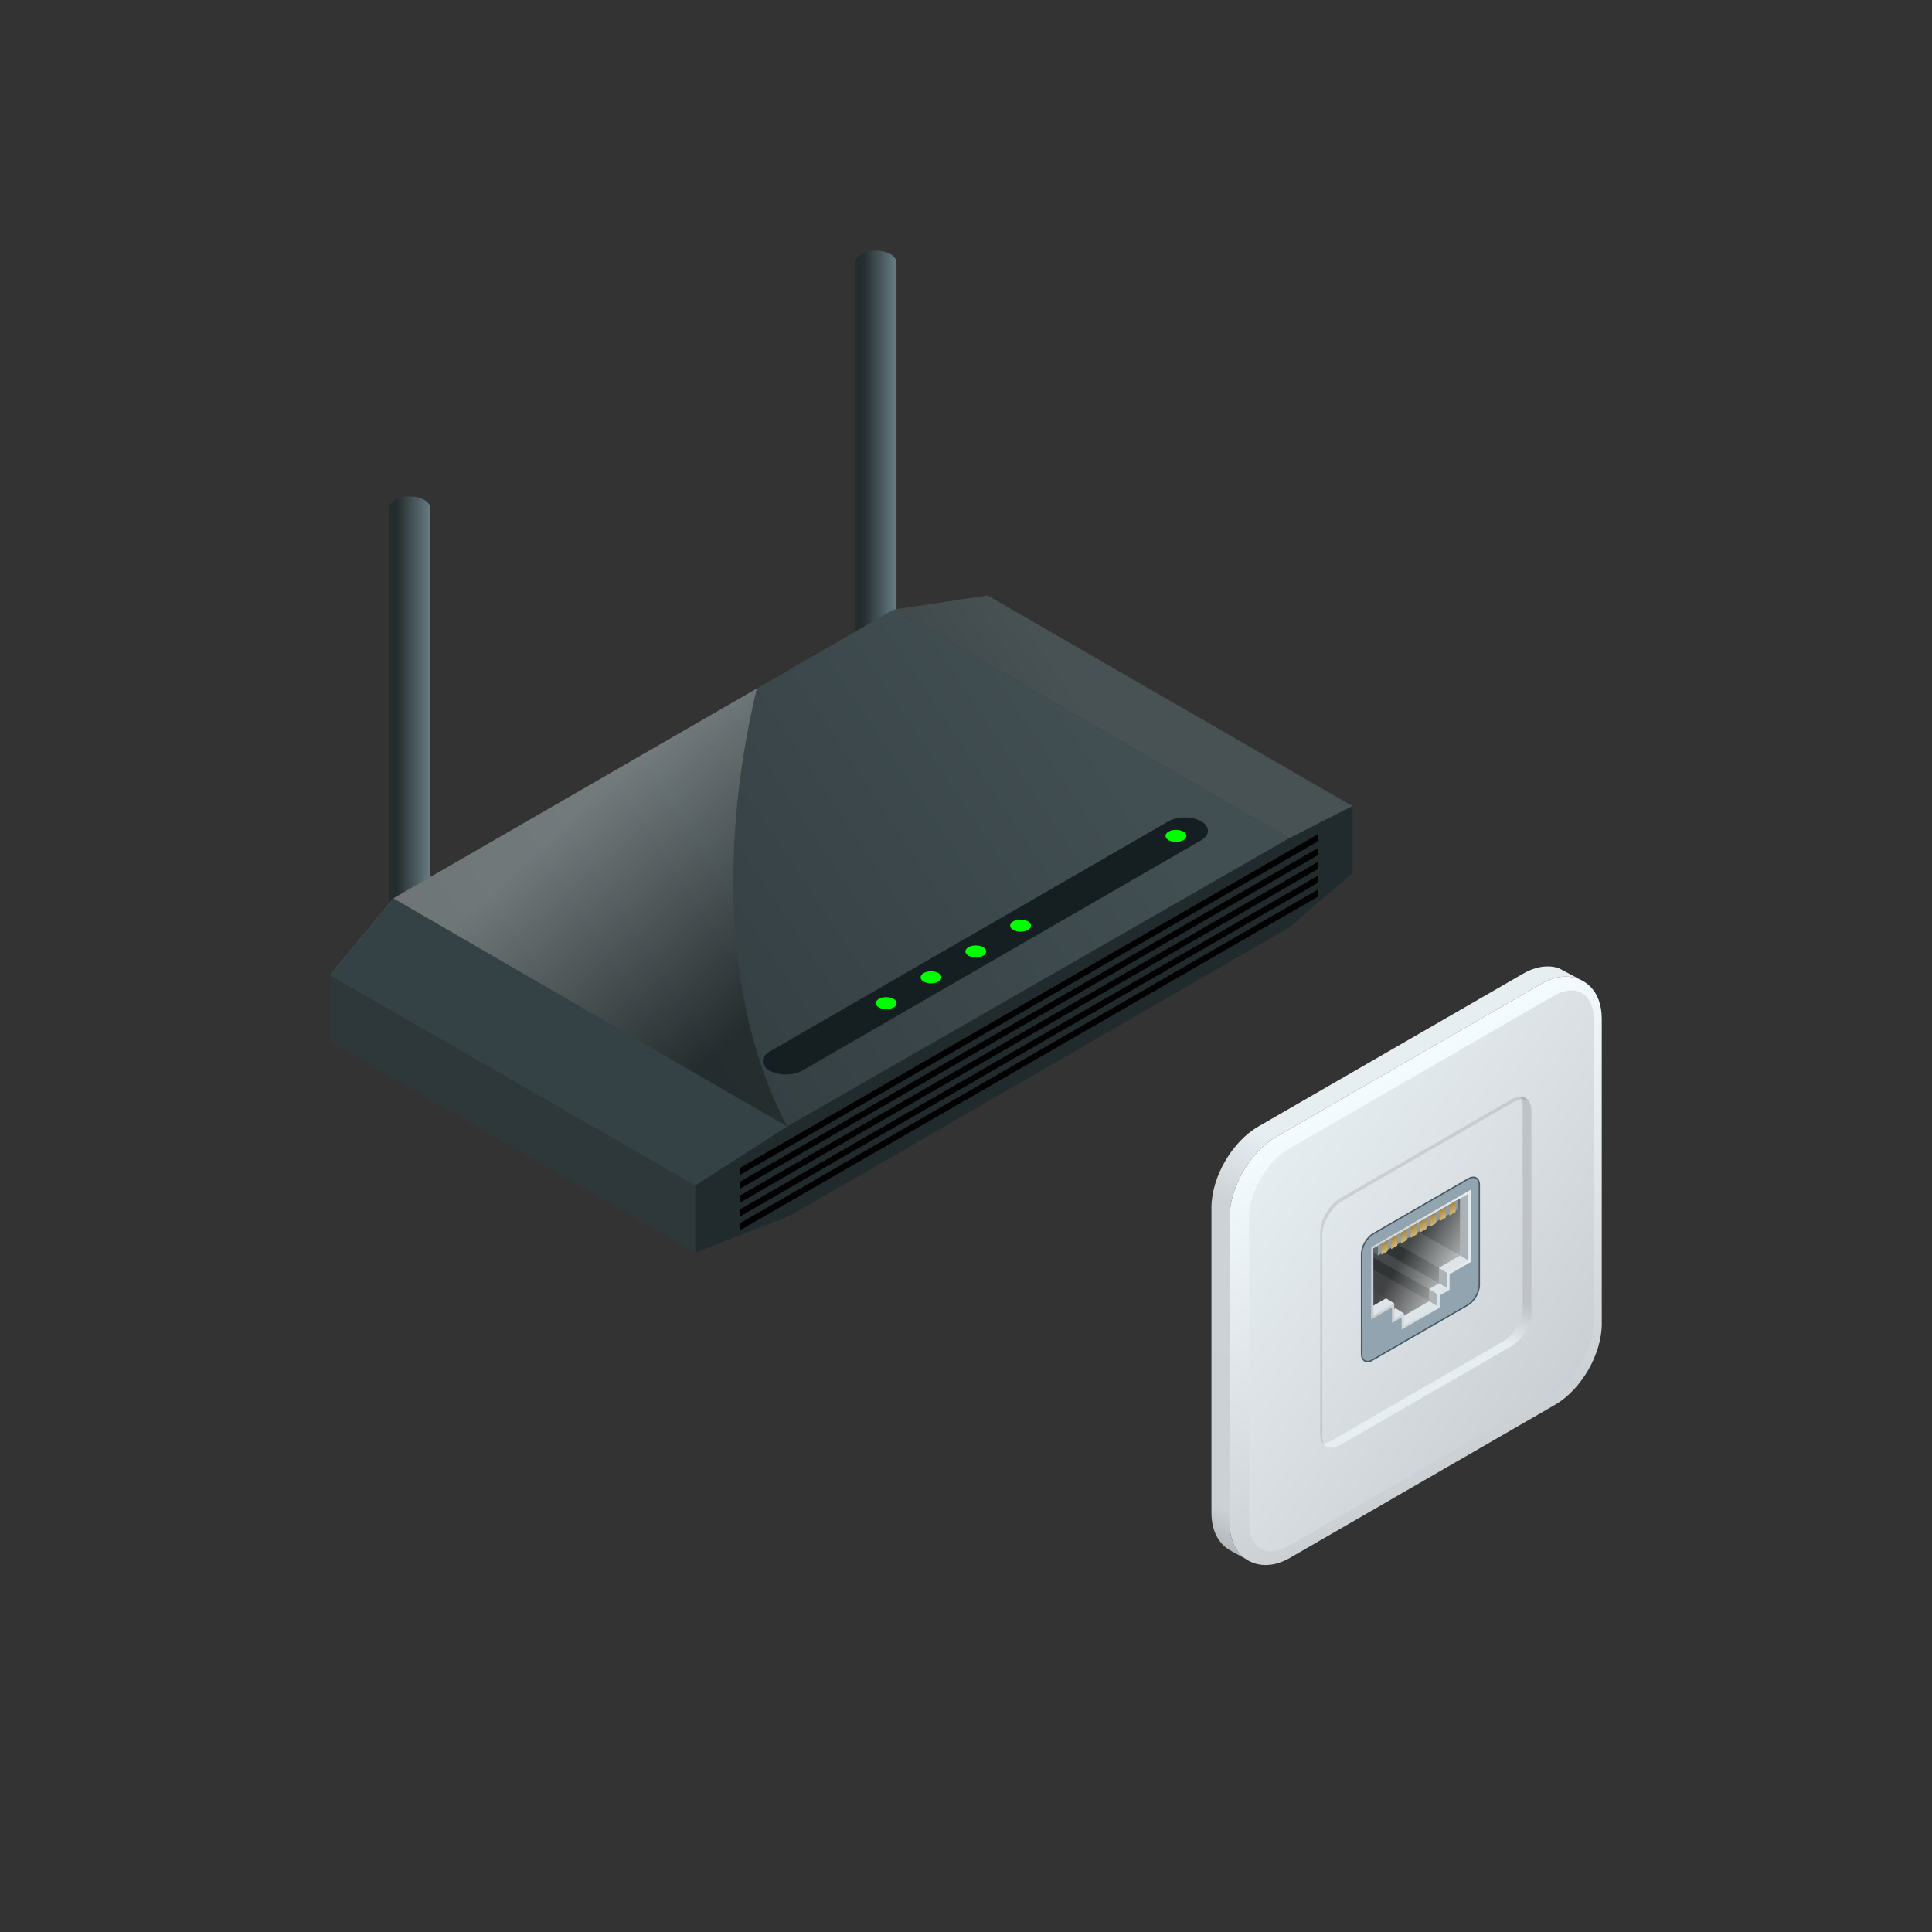 <?xml version="1.0" encoding="UTF-8"?><svg xmlns="http://www.w3.org/2000/svg" width="166" height="166" xmlns:xlink="http://www.w3.org/1999/xlink" viewBox="0 0 166 166"><rect x="0" y="0" width="166" height="166" fill="#333333" stroke="none"/><defs><style>.u{fill:url(#l);opacity:.6;}.u,.v{mix-blend-mode:multiply;}.u,.v,.w,.x,.y,.z,.aa,.ab,.ac,.ad,.ae,.af,.ag,.ah,.ai,.aj,.ak,.al,.am,.an,.ao,.ap,.aq,.ar,.as,.at,.au,.av,.aw,.ax,.ay,.az,.ba,.bb{stroke-width:0px;}.v{opacity:.1;}.bc{isolation:isolate;}.x{fill:#61686c;}.y{fill:#7a8185;}.z{fill:#475964;}.aa{fill:#344145;}.ab{fill:#2e383b;}.ac{fill:#151f22;}.ad{fill:#212b2e;}.ae{fill:#acb3b7;}.af{fill:#dee5e9;}.ag{fill:#92a4af;}.ah{fill:#9fa6aa;}.ai{fill:#939a9e;}.aj{fill:lime;}.ak{fill:url(#b);}.al{fill:url(#c);}.am{fill:url(#e);}.an{fill:url(#t);}.ao{fill:url(#d);}.ap{fill:url(#s);}.aq{fill:url(#j);}.ar{fill:url(#q);}.as{fill:url(#r);}.at{fill:url(#i);}.au{fill:url(#h);}.av{fill:url(#m);}.aw{fill:url(#g);}.ax{fill:url(#o);}.ay{fill:url(#p);}.az{fill:url(#k);}.ba{fill:url(#n);}.bb{fill:url(#f);mix-blend-mode:screen;opacity:.3;}</style><linearGradient id="b" x1="77.088" y1="39.713" x2="74.142" y2="39.713" gradientUnits="userSpaceOnUse"><stop offset="0" stop-color="#697e85"/><stop offset="1" stop-color="#242c2e"/></linearGradient><linearGradient id="c" x1="37.036" y1="60.834" x2="34.09" y2="60.834" xlink:href="#b"/><linearGradient id="d" x1="92.552" y1="61.197" x2="39.235" y2="96.471" gradientUnits="userSpaceOnUse"><stop offset="0" stop-color="#414e52"/><stop offset="1" stop-color="#2e383b"/></linearGradient><linearGradient id="e" x1="94.414" y1="62.195" x2="46.882" y2="93.642" gradientUnits="userSpaceOnUse"><stop offset="0" stop-color="#485255"/><stop offset="1" stop-color="#1a1a1a"/></linearGradient><linearGradient id="f" x1="47.244" y1="72.031" x2="63.254" y2="88.879" gradientUnits="userSpaceOnUse"><stop offset="0" stop-color="#fff"/><stop offset="1" stop-color="#000"/></linearGradient><linearGradient id="g" x1="8713.707" y1="79.747" x2="8737.694" y2="131.662" gradientTransform="translate(8839.926) rotate(-180) scale(1 -1)" gradientUnits="userSpaceOnUse"><stop offset=".411" stop-color="#e7eef2"/><stop offset=".527" stop-color="#cdd2d6"/><stop offset=".947" stop-color="#ccd1d5"/><stop offset="1" stop-color="#b3b7ba"/></linearGradient><linearGradient id="h" x1="8725.94" y1="95.496" x2="8710.445" y2="123.23" gradientTransform="translate(8839.926) rotate(-180) scale(1 -1)" gradientUnits="userSpaceOnUse"><stop offset="0" stop-color="#f4fbff"/><stop offset="1" stop-color="#cbd0d4"/></linearGradient><linearGradient id="i" x1="8731.61" y1="98.976" x2="8702.567" y2="120.453" gradientTransform="translate(8839.926) rotate(-180) scale(1 -1)" gradientUnits="userSpaceOnUse"><stop offset="0" stop-color="#e7eef2"/><stop offset="1" stop-color="#c8cdd1"/></linearGradient><linearGradient id="j" x1="8714.894" y1="113.421" x2="8713.309" y2="109.974" gradientTransform="translate(8839.926) rotate(-180) scale(1 -1)" gradientUnits="userSpaceOnUse"><stop offset="0" stop-color="#e7eef2"/><stop offset="1" stop-color="#bfc3c7"/></linearGradient><linearGradient id="k" x1="8713.561" y1="108.235" x2="8722.119" y2="108.235" xlink:href="#i"/><linearGradient id="l" x1="8714.088" y1="109.816" x2="8719.076" y2="107.099" gradientTransform="translate(8839.926) rotate(-180) scale(1 -1)" xlink:href="#f"/><linearGradient id="m" x1="8714.925" y1="104.171" x2="8715.319" y2="103.484" gradientTransform="translate(8839.926) rotate(-180) scale(1 -1)" gradientUnits="userSpaceOnUse"><stop offset="0" stop-color="#d0ba7b"/><stop offset="1" stop-color="#a88944"/></linearGradient><linearGradient id="n" x1="8715.759" y1="104.652" x2="8716.153" y2="103.966" xlink:href="#m"/><linearGradient id="o" x1="8716.594" y1="105.134" x2="8716.987" y2="104.448" xlink:href="#m"/><linearGradient id="p" x1="8717.428" y1="105.615" x2="8717.822" y2="104.93" xlink:href="#m"/><linearGradient id="q" x1="8718.262" y1="106.097" x2="8718.656" y2="105.412" xlink:href="#m"/><linearGradient id="r" x1="8719.096" y1="106.579" x2="8719.49" y2="105.893" xlink:href="#m"/><linearGradient id="s" x1="8719.93" y1="107.061" x2="8720.324" y2="106.375" xlink:href="#m"/><linearGradient id="t" x1="8720.765" y1="107.542" x2="8721.158" y2="106.856" xlink:href="#m"/></defs><g class="bc"><g id="a"><path class="ak" d="M76.508,21.834c-.693-.4-1.816-.4-2.509,0-.347.2-.52.462-.52.725v34.31c0,.262.173.524.52.725.693.4,1.816.4,2.509-0.0.347-.2.52-.462.52-.724V22.558c0-.262-.173-.525-.52-.725Z"/><path class="al" d="M36.457,42.955c-.693-.4-1.816-.4-2.509,0-.347.2-.52.462-.52.725v34.31c0,.262.173.524.52.725.693.4,1.816.4,2.509-0.0.347-.2.52-.462.52-.724v-34.31c0-.262-.173-.525-.52-.725Z"/><polygon class="ao" points="110.784 72.015 67.814 96.825 59.727 101.878 28.375 83.776 33.8 77.186 76.77 52.376 110.784 72.015"/><polygon class="am" points="116.21 69.267 110.784 72.015 76.77 52.376 84.857 51.165 116.21 69.267"/><path class="ac" d="M103.207,70.57c-.774-.447-2.042-.447-2.817,0l-34.276,19.79c-.775.447-.775,1.179,0,1.627h0c.774.447,2.043.447,2.817,0l34.276-19.79c.775-.447.775-1.179,0-1.627h0Z"/><path class="aj" d="M76.78,85.828c.349.202.349.529,0,.73-.349.202-.916.202-1.265,0-.349-.202-.349-.528,0-.73.349-.202.915-.202,1.265,0Z"/><path class="aj" d="M80.627,83.607c.349.202.349.528,0,.73-.349.202-.915.202-1.265,0-.349-.202-.349-.528,0-.73.349-.202.915-.202,1.265,0Z"/><path class="aj" d="M84.474,81.386c.349.202.349.528,0,.73-.349.202-.915.202-1.265,0-.349-.202-.349-.528,0-.73.349-.202.915-.202,1.265 0Z"/><path class="aj" d="M88.321,79.165c.349.202.349.528,0,.73-.349.202-.916.202-1.265 0-.349-.202-.349-.528,0-.73.349-.202.915-.202,1.265 0Z"/><path class="aj" d="M101.67,71.457c.349.202.349.528,0,.73-.349.202-.915.202-1.264 0-.35-.202-.35-.528,0-.73.349-.202.915-.202,1.264,0Z"/><polygon class="ad" points="110.784 72.015 67.56 96.825 59.727 101.878 59.727 107.624 67.814 104.491 110.784 79.682 116.21 75.012 116.21 69.267 110.784 72.015"/><path class="bb" d="M65.036,59.152l-31.236,18.034-5.426,6.59,31.352,18.102,7.899-5.095c-6.64-12.757-4.785-28.712-2.59-37.631Z"/><polygon class="aa" points="59.727 101.878 28.375 83.776 33.8 77.186 67.626 96.783 59.727 101.878"/><polygon class="ab" points="59.727 107.624 28.375 89.522 28.375 83.776 59.727 101.878 59.727 107.624"/><polygon class="w" points="113.279 71.652 63.589 100.34 63.589 100.951 113.279 72.263 113.279 71.652"/><polygon class="w" points="113.279 72.841 63.589 101.529 63.589 102.14 113.279 73.453 113.279 72.841"/><polygon class="w" points="113.279 74.031 63.589 102.718 63.589 103.329 113.279 74.642 113.279 74.031"/><polygon class="w" points="113.279 75.22 63.589 103.907 63.589 104.518 113.279 75.831 113.279 75.22"/><polygon class="w" points="113.279 76.409 63.589 105.097 63.589 105.708 113.279 77.021 113.279 76.409"/><path class="aw" d="M108.105,96.799l22.76-13.14c.716-.413,1.427-.623,2.114-.623.318,0,.636.048.941.146l1.98,1.047c-.426-.215-.894-.319-1.362-.319-.687,0-1.398.21-2.114.623l-22.76,13.14c-2.252,1.3-4.016,4.356-4.016,6.956l0,26.212c0,1.54.587,2.556,1.396,3.111l-1.436-.793c-.872-.535-1.518-1.575-1.518-3.192l-.001-26.211c0-2.6,1.764-5.656,4.016-6.956Z"/><path class="au" d="M108.736,134.466c.687,0,1.398-.209,2.114-.623l22.76-13.14c2.252-1.3,4.016-4.355,4.016-6.956l-.001-26.211c0-2.505-1.551-3.626-3.088-3.626-.687,0-1.398.21-2.114.623l-22.76,13.14c-2.252,1.3-4.016,4.356-4.016,6.956l0,26.212c0,2.504,1.551,3.625,3.088,3.625Z"/><path class="at" d="M107.323,130.841c0,2.174,1.541,3.063,3.423,1.976l22.76-13.14c1.883-1.087,3.423-3.755,3.423-5.929l-0-26.211c0-2.174-1.54-3.063-3.423-1.976l-22.76,13.14c-1.883,1.087-3.423,3.755-3.423,5.929l0,26.212Z"/><path class="z" d="M116.927,116.312c0,.652.462.919,1.027.593l8.182-4.724c.565-.326,1.027-1.126,1.027-1.779l-0-8.575c0-.652-.462-.919-1.027-.593l-8.182,4.723c-.565.326-1.027,1.127-1.027,1.779l0,8.575Z"/><path class="ag" d="M117.498,116.926c.12,0,.257-.043.397-.123l8.182-4.723c.524-.303.967-1.071.967-1.676v-8.575c0-.197-.046-.357-.133-.465-.079-.098-.186-.148-.319-.148-.12,0-.258.043-.397.124l-8.182,4.723c-.524.303-.967,1.07-.968,1.676l0,8.575c0,.384.169.614.452.614Z"/><path class="aq" d="M114.386,123.785l14.732-8.505c.941-.544,1.711-1.878,1.711-2.965l-0-17.242c0-.351-.081-.634-.222-.84.576-.013.977.434.977,1.217l.001,17.242c0,1.087-.77,2.421-1.711,2.965l-14.732,8.505c-.637.367-1.194.281-1.489-.149.223-.005.472-.077.735-.229Z"/><path class="v" d="M115.14,102.967l14.731-8.505c.657-.38,1.23-.276,1.517.191-.314-.27-.795-.282-1.333.028l-14.731,8.505c-.941.544-1.712,1.878-1.711,2.965l0,17.242c0,.328.071.596.195.798-.236-.203-.379-.55-.379-1.016l-0-17.242c0-1.087.77-2.421,1.711-2.965Z"/><polygon class="az" points="123.699 112.357 123.699 111.308 124.547 110.818 124.547 109.482 126.365 108.432 126.365 102.226 117.808 107.166 117.808 113.373 119.605 112.335 119.605 113.671 120.432 113.194 120.432 114.244 123.699 112.357"/><polygon class="ae" points="125.452 107.874 126.167 108.318 126.167 102.568 125.452 102.981 125.452 107.874"/><polygon class="ae" points="123.634 110.26 124.349 110.704 124.349 109.368 123.634 108.923 123.634 110.26"/><polygon class="af" points="125.452 107.874 126.167 108.318 124.349 109.368 123.634 108.923 125.452 107.874"/><polygon class="ae" points="121.171 105.452 125.452 107.874 123.634 108.923 119.352 106.502 121.171 105.452"/><polygon class="y" points="125.452 102.981 125.452 107.874 121.171 105.452 125.452 102.981"/><polygon class="ae" points="122.786 111.799 123.502 112.243 123.502 111.193 122.786 110.749 122.786 111.799"/><polygon class="af" points="122.786 111.799 123.502 112.243 120.629 113.901 120.629 113.044 122.786 111.799"/><polygon class="ah" points="120.443 112.959 119.803 112.669 119.803 111.992 119.146 112.372 118.005 111.854 118.005 109.095 122.786 111.799 120.629 113.044 120.629 112.851 120.443 112.959"/><polygon class="af" points="123.634 110.26 124.349 110.704 123.502 111.193 122.786 110.749 123.634 110.26"/><polygon class="ae" points="118.005 107.28 118.183 107.177 123.634 110.26 122.786 110.749 118.005 108.045 118.005 107.28"/><polygon class="y" points="122.786 110.749 122.786 111.799 118.005 109.095 118.005 108.045 122.786 110.749"/><polygon class="y" points="118.005 107.28 118.183 107.177 123.634 110.26 123.634 108.923 119.352 106.502 118.005 107.28"/><polygon class="af" points="119.914 112.407 120.629 112.851 119.803 113.329 119.803 112.471 119.914 112.407"/><polygon class="af" points="119.087 111.548 119.803 111.992 118.005 113.03 118.005 112.173 119.087 111.548"/><polygon class="ae" points="119.087 111.548 118.005 112.173 118.005 110.936 119.087 111.548"/><polygon class="u" points="118.005 107.28 125.452 102.981 125.452 107.874 123.634 108.923 123.634 110.26 122.786 110.749 122.786 111.799 120.629 113.044 120.629 112.851 119.914 112.407 119.803 112.471 119.803 111.992 119.087 111.548 118.005 112.173 118.005 107.28"/><polygon class="ai" points="118.388 107.874 125.221 103.92 125.221 103.114 118.388 107.059 118.388 107.874"/><polygon class="av" points="124.534 104.439 125.065 104.132 125.065 103.199 124.534 103.506 124.534 104.439"/><polygon class="ba" points="123.7 104.921 124.231 104.614 124.231 103.681 123.7 103.987 123.7 104.921"/><polygon class="ax" points="122.865 105.402 123.396 105.096 123.397 104.162 122.865 104.469 122.865 105.402"/><polygon class="ay" points="122.031 105.884 122.562 105.577 122.562 104.644 122.031 104.951 122.031 105.884"/><polygon class="ar" points="121.197 106.366 121.728 106.059 121.728 105.126 121.197 105.432 121.197 106.366"/><polygon class="as" points="120.363 106.847 120.894 106.541 120.894 105.608 120.363 105.914 120.363 106.847"/><polygon class="ap" points="119.529 107.329 120.059 107.022 120.06 106.089 119.529 106.396 119.529 107.329"/><polygon class="an" points="118.694 107.811 119.225 107.504 119.225 106.571 118.694 106.877 118.694 107.811"/><polygon class="x" points="118.005 107.28 118.388 107.059 118.388 107.874 118.005 107.626 118.005 107.28"/></g></g></svg>